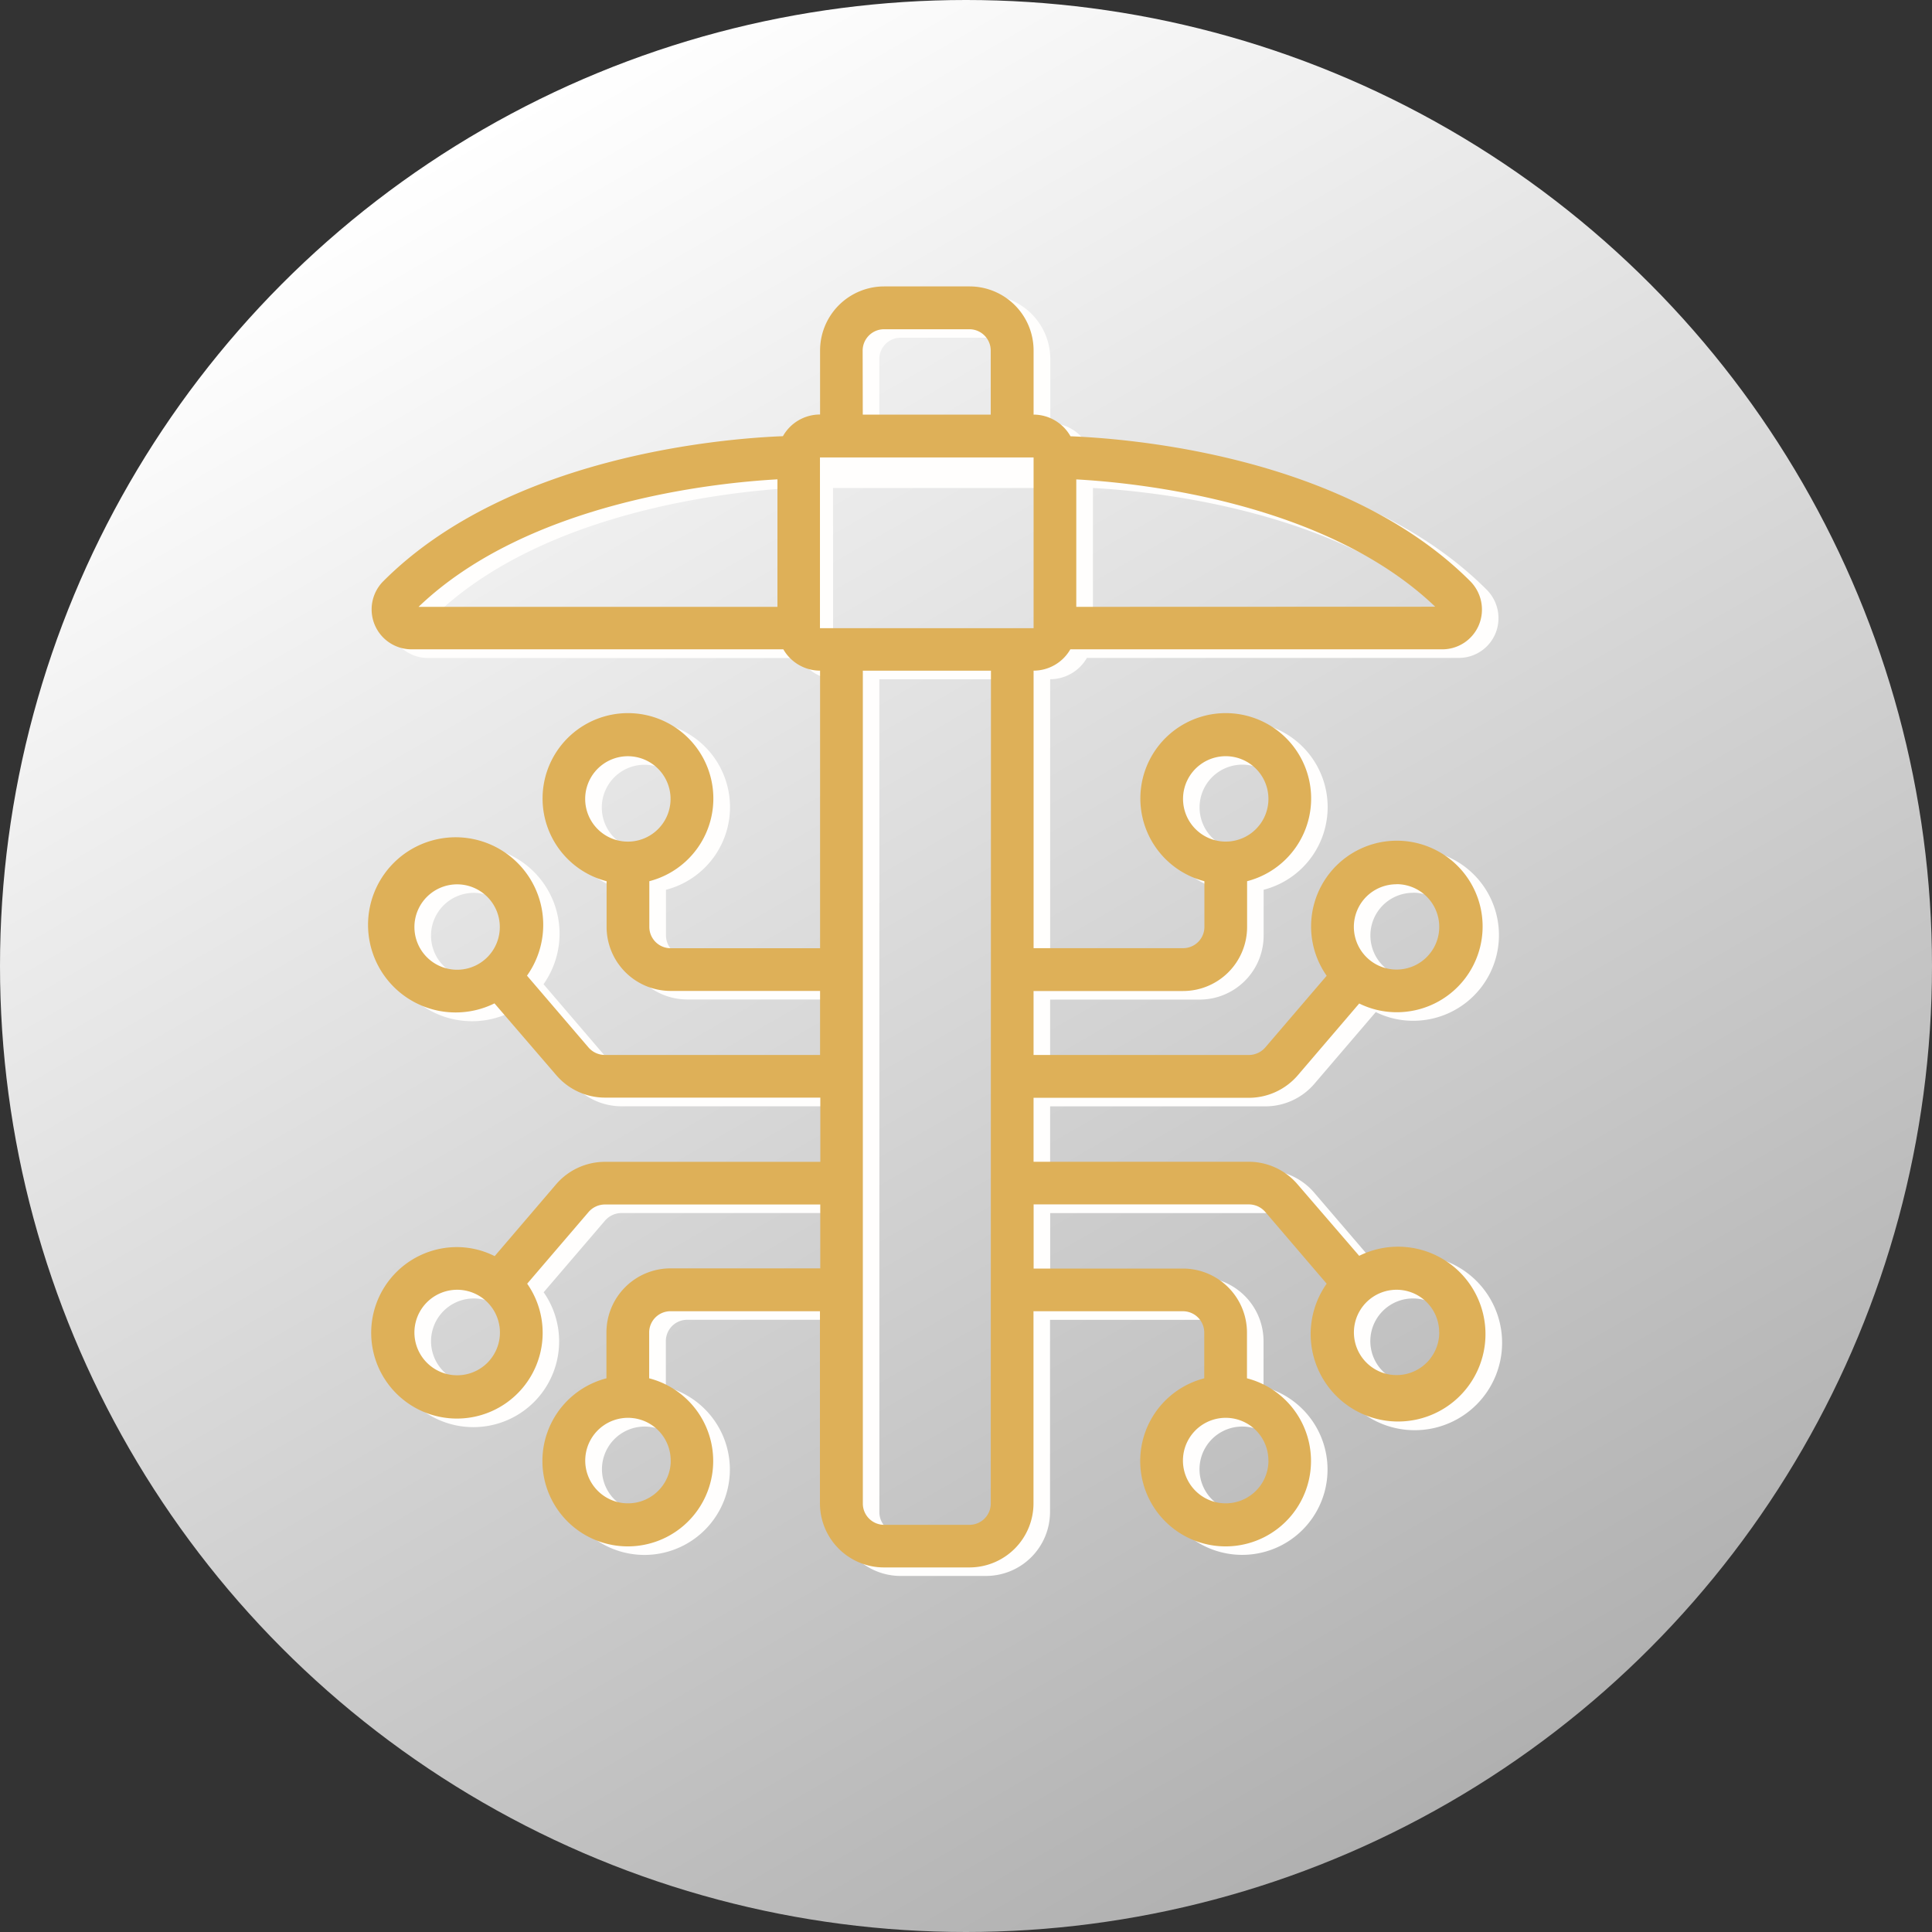 <svg xmlns="http://www.w3.org/2000/svg" xmlns:xlink="http://www.w3.org/1999/xlink" viewBox="0 0 624 624"><rect x="0" y="0" width="624" height="624" fill="#333333" stroke="none"/><defs><style>.cls-1{fill:url(#linear-gradient);}.cls-2{fill:#fffefd;}.cls-3{fill:#deb058;}</style><linearGradient id="linear-gradient" x1="155.97" y1="582.24" x2="468.03" y2="41.76" gradientTransform="matrix(1, 0, 0, -1, 0, 624)" gradientUnits="userSpaceOnUse"><stop offset="0" stop-color="#fff"/><stop offset="1" stop-color="#b0b0b0"/></linearGradient></defs><g id="Layer_2" data-name="Layer 2"><g id="Layer_1-2" data-name="Layer 1"><g id="Layer_1-2-2" data-name="Layer 1-2"><circle class="cls-1" cx="312" cy="312" r="312"/><g id="Layer_2-2" data-name="Layer 2-2"><g id="Layer_2-2-2" data-name="Layer 2-2"><g id="Layer_1-2-2-2" data-name="Layer 1-2-2"><path class="cls-2" d="M408.72,357.33a20.83,20.83,0,0,0,15.72-7.19l19.91-23.26a27.12,27.12,0,0,0,12.09,2.81,27.66,27.66,0,1,0-22.61-11.77L414,341.11a7,7,0,0,1-5.26,2.4H339.17V322.85h48.27a20.68,20.68,0,0,0,20.69-20.67v-14.8a27.57,27.57,0,1,0-13.78,0v14.74A6.88,6.88,0,0,1,387.5,309H339.18V219.38a13.73,13.73,0,0,0,11.87-6.89H471.13A12.8,12.8,0,0,0,483,204.61a13,13,0,0,0-2.85-14.17c-40.5-40.51-109.7-46-129-46.77a13.75,13.75,0,0,0-11.92-7V116a20.68,20.68,0,0,0-20.69-20.68H290.92A20.68,20.68,0,0,0,270.22,116h0v20.69a13.73,13.73,0,0,0-12,7c-19.31.74-88.53,6.32-129,46.76a12.89,12.89,0,0,0,9.06,22.08H258.35a13.73,13.73,0,0,0,11.87,6.89V309H222a6.89,6.89,0,0,1-6.9-6.87V287.38a27.58,27.58,0,1,0-13.8,0v14.74A20.69,20.69,0,0,0,222,322.81h48.26V343.5H200.67a7,7,0,0,1-5.24-2.4l-19.88-23.22a28.26,28.26,0,1,0-10.5,9l20,23.24a20.75,20.75,0,0,0,15.69,7.19h69.55V378H200.73A20.78,20.78,0,0,0,185,385.21l-19.9,23.26A27.16,27.16,0,0,0,153,405.56a27.69,27.69,0,1,0,22.59,11.82l19.86-23.19a7.07,7.07,0,0,1,5.26-2.4h69.55v20.64H222a20.7,20.7,0,0,0-20.75,20.65v14.85a27.58,27.58,0,1,0,13.81,0V433.16a6.87,6.87,0,0,1,6.87-6.89h48.28v62.06A20.68,20.68,0,0,0,290.86,509h27.59a20.68,20.68,0,0,0,20.69-20.67h0V426.28H387.4a6.89,6.89,0,0,1,6.9,6.87h0v14.78a27.57,27.57,0,1,0,13.8,0V433.17a20.7,20.7,0,0,0-20.7-20.68H339.19V391.81h69.54A7,7,0,0,1,414,394.2l19.86,23.22a28.23,28.23,0,1,0,10.5-9l-19.95-23.27a20.7,20.7,0,0,0-15.67-7.2H339.17V357.33Zm47.72-69a13.81,13.81,0,1,1-9.74,4A13.8,13.8,0,0,1,456.44,288.36Zm-69-27.58a13.81,13.81,0,1,1,4,9.75,13.81,13.81,0,0,1-4-9.75Zm-131-103.11v41.11H140.53c35.34-33.85,95.64-40.06,115.9-41.17ZM194.37,260.78a13.81,13.81,0,1,1,4,9.75A13.8,13.8,0,0,1,194.37,260.78Zm-55.16,41.37a13.81,13.81,0,1,1,4,9.76,13.8,13.8,0,0,1-4-9.76ZM153,447a13.81,13.81,0,1,1,9.75-4,13.81,13.81,0,0,1-9.75,4Zm69,27.58a13.79,13.79,0,1,1-4-9.75A13.8,13.8,0,0,1,222,474.55Zm193,0a13.79,13.79,0,1,1-4-9.75A13.8,13.8,0,0,1,415,474.55Zm55.15-41.38a13.78,13.78,0,1,1-4-9.75A13.78,13.78,0,0,1,470.17,433.17ZM353,198.72V157.61c20.3,1.11,80.57,7.32,115.92,41.11ZM284,116a6.89,6.89,0,0,1,6.87-6.92h27.6a6.91,6.91,0,0,1,6.9,6.88h0v20.7H284Zm-14.94,41.62h70.11v48H269.07Zm56.31,330.77a6.89,6.89,0,0,1-6.89,6.88H290.92a6.88,6.88,0,0,1-6.9-6.87h0v-269H325.4Z"/></g></g><g id="Layer_1-2-2-3" data-name="Layer 1-2-2"><path class="cls-3" d="M403.38,354.57a20.86,20.86,0,0,0,15.72-7.2L439,324.11a27.28,27.28,0,0,0,12.1,2.82,27.7,27.7,0,1,0-22.61-11.78l-19.86,23.19a7,7,0,0,1-5.26,2.4H333.82V320.08h48.27a20.68,20.68,0,0,0,20.7-20.67v-14.8a27.58,27.58,0,1,0-13.79,0v14.74a6.87,6.87,0,0,1-6.85,6.89H333.83V216.61a13.72,13.72,0,0,0,11.87-6.89H465.79a12.8,12.8,0,0,0,11.87-7.88,13,13,0,0,0-2.85-14.17c-40.51-40.5-109.71-46-129.06-46.76a13.73,13.73,0,0,0-11.92-7V113.2a20.68,20.68,0,0,0-20.68-20.69H285.57a20.7,20.7,0,0,0-20.7,20.67v20.7a13.74,13.74,0,0,0-12,7c-19.3.75-88.52,6.32-129,46.77a12.89,12.89,0,0,0,9.07,22.07H253a13.74,13.74,0,0,0,11.87,6.89v89.65H216.61a6.89,6.89,0,0,1-6.89-6.87V284.61a27.58,27.58,0,1,0-13.8,0v14.74a20.69,20.69,0,0,0,20.69,20.7h48.26v20.68H195.33a7,7,0,0,1-5.24-2.4l-19.88-23.21a28.29,28.29,0,1,0-10.5,8.95l20,23.24a20.77,20.77,0,0,0,15.7,7.2h69.54v20.74H195.39a20.8,20.8,0,0,0-15.72,7.19l-19.9,23.27a27.17,27.17,0,0,0-12.09-2.92,27.69,27.69,0,1,0,22.59,11.82l19.86-23.19a7,7,0,0,1,5.26-2.39h69.54v20.63H216.61a20.7,20.7,0,0,0-20.74,20.65v14.86a27.58,27.58,0,1,0,13.8,0V430.39a6.88,6.88,0,0,1,6.87-6.89h48.29v62.06a20.68,20.68,0,0,0,20.68,20.69H313.1a20.7,20.7,0,0,0,20.7-20.68h0V423.51h48.26a6.88,6.88,0,0,1,6.89,6.87h0v14.79a27.58,27.58,0,1,0,13.8,0V430.41a20.69,20.69,0,0,0-20.69-20.69H333.84V389h69.55a7,7,0,0,1,5.24,2.4l19.86,23.21a28.23,28.23,0,1,0,10.5-9L419,382.42a20.69,20.69,0,0,0-15.67-7.19H333.82V354.57Zm47.72-69a13.79,13.79,0,1,1-9.75,4A13.8,13.8,0,0,1,451.1,285.6Zm-69-27.58a13.79,13.79,0,1,1,4,9.75,13.8,13.8,0,0,1-4-9.75Zm-131-103.12V196H135.19c35.33-33.85,95.63-40.07,115.9-41.18ZM189,258a13.79,13.79,0,1,1,4,9.75A13.8,13.8,0,0,1,189,258Zm-55.15,41.37a13.79,13.79,0,1,1,4,9.76,13.8,13.8,0,0,1-4-9.76Zm13.79,144.82a13.81,13.81,0,1,1,9.74-4,13.81,13.81,0,0,1-9.74,4Zm69,27.58a13.81,13.81,0,1,1-4-9.75A13.8,13.8,0,0,1,216.62,471.79Zm193.05,0a13.81,13.81,0,1,1-4-9.75A13.8,13.8,0,0,1,409.67,471.79Zm55.16-41.38a13.78,13.78,0,1,1-4-9.75A13.77,13.77,0,0,1,464.83,430.41ZM347.62,196V154.84c20.3,1.11,80.58,7.33,115.93,41.12Zm-69-82.74a6.91,6.91,0,0,1,6.87-6.92h27.61a6.9,6.9,0,0,1,6.89,6.88h0v20.7H278.66Zm-13.79,34.49h69v55.15h-69ZM320,485.61a6.88,6.88,0,0,1-6.88,6.88H285.57a6.87,6.87,0,0,1-6.89-6.87h0v-269h41.38Z"/></g></g></g></g></g></svg>